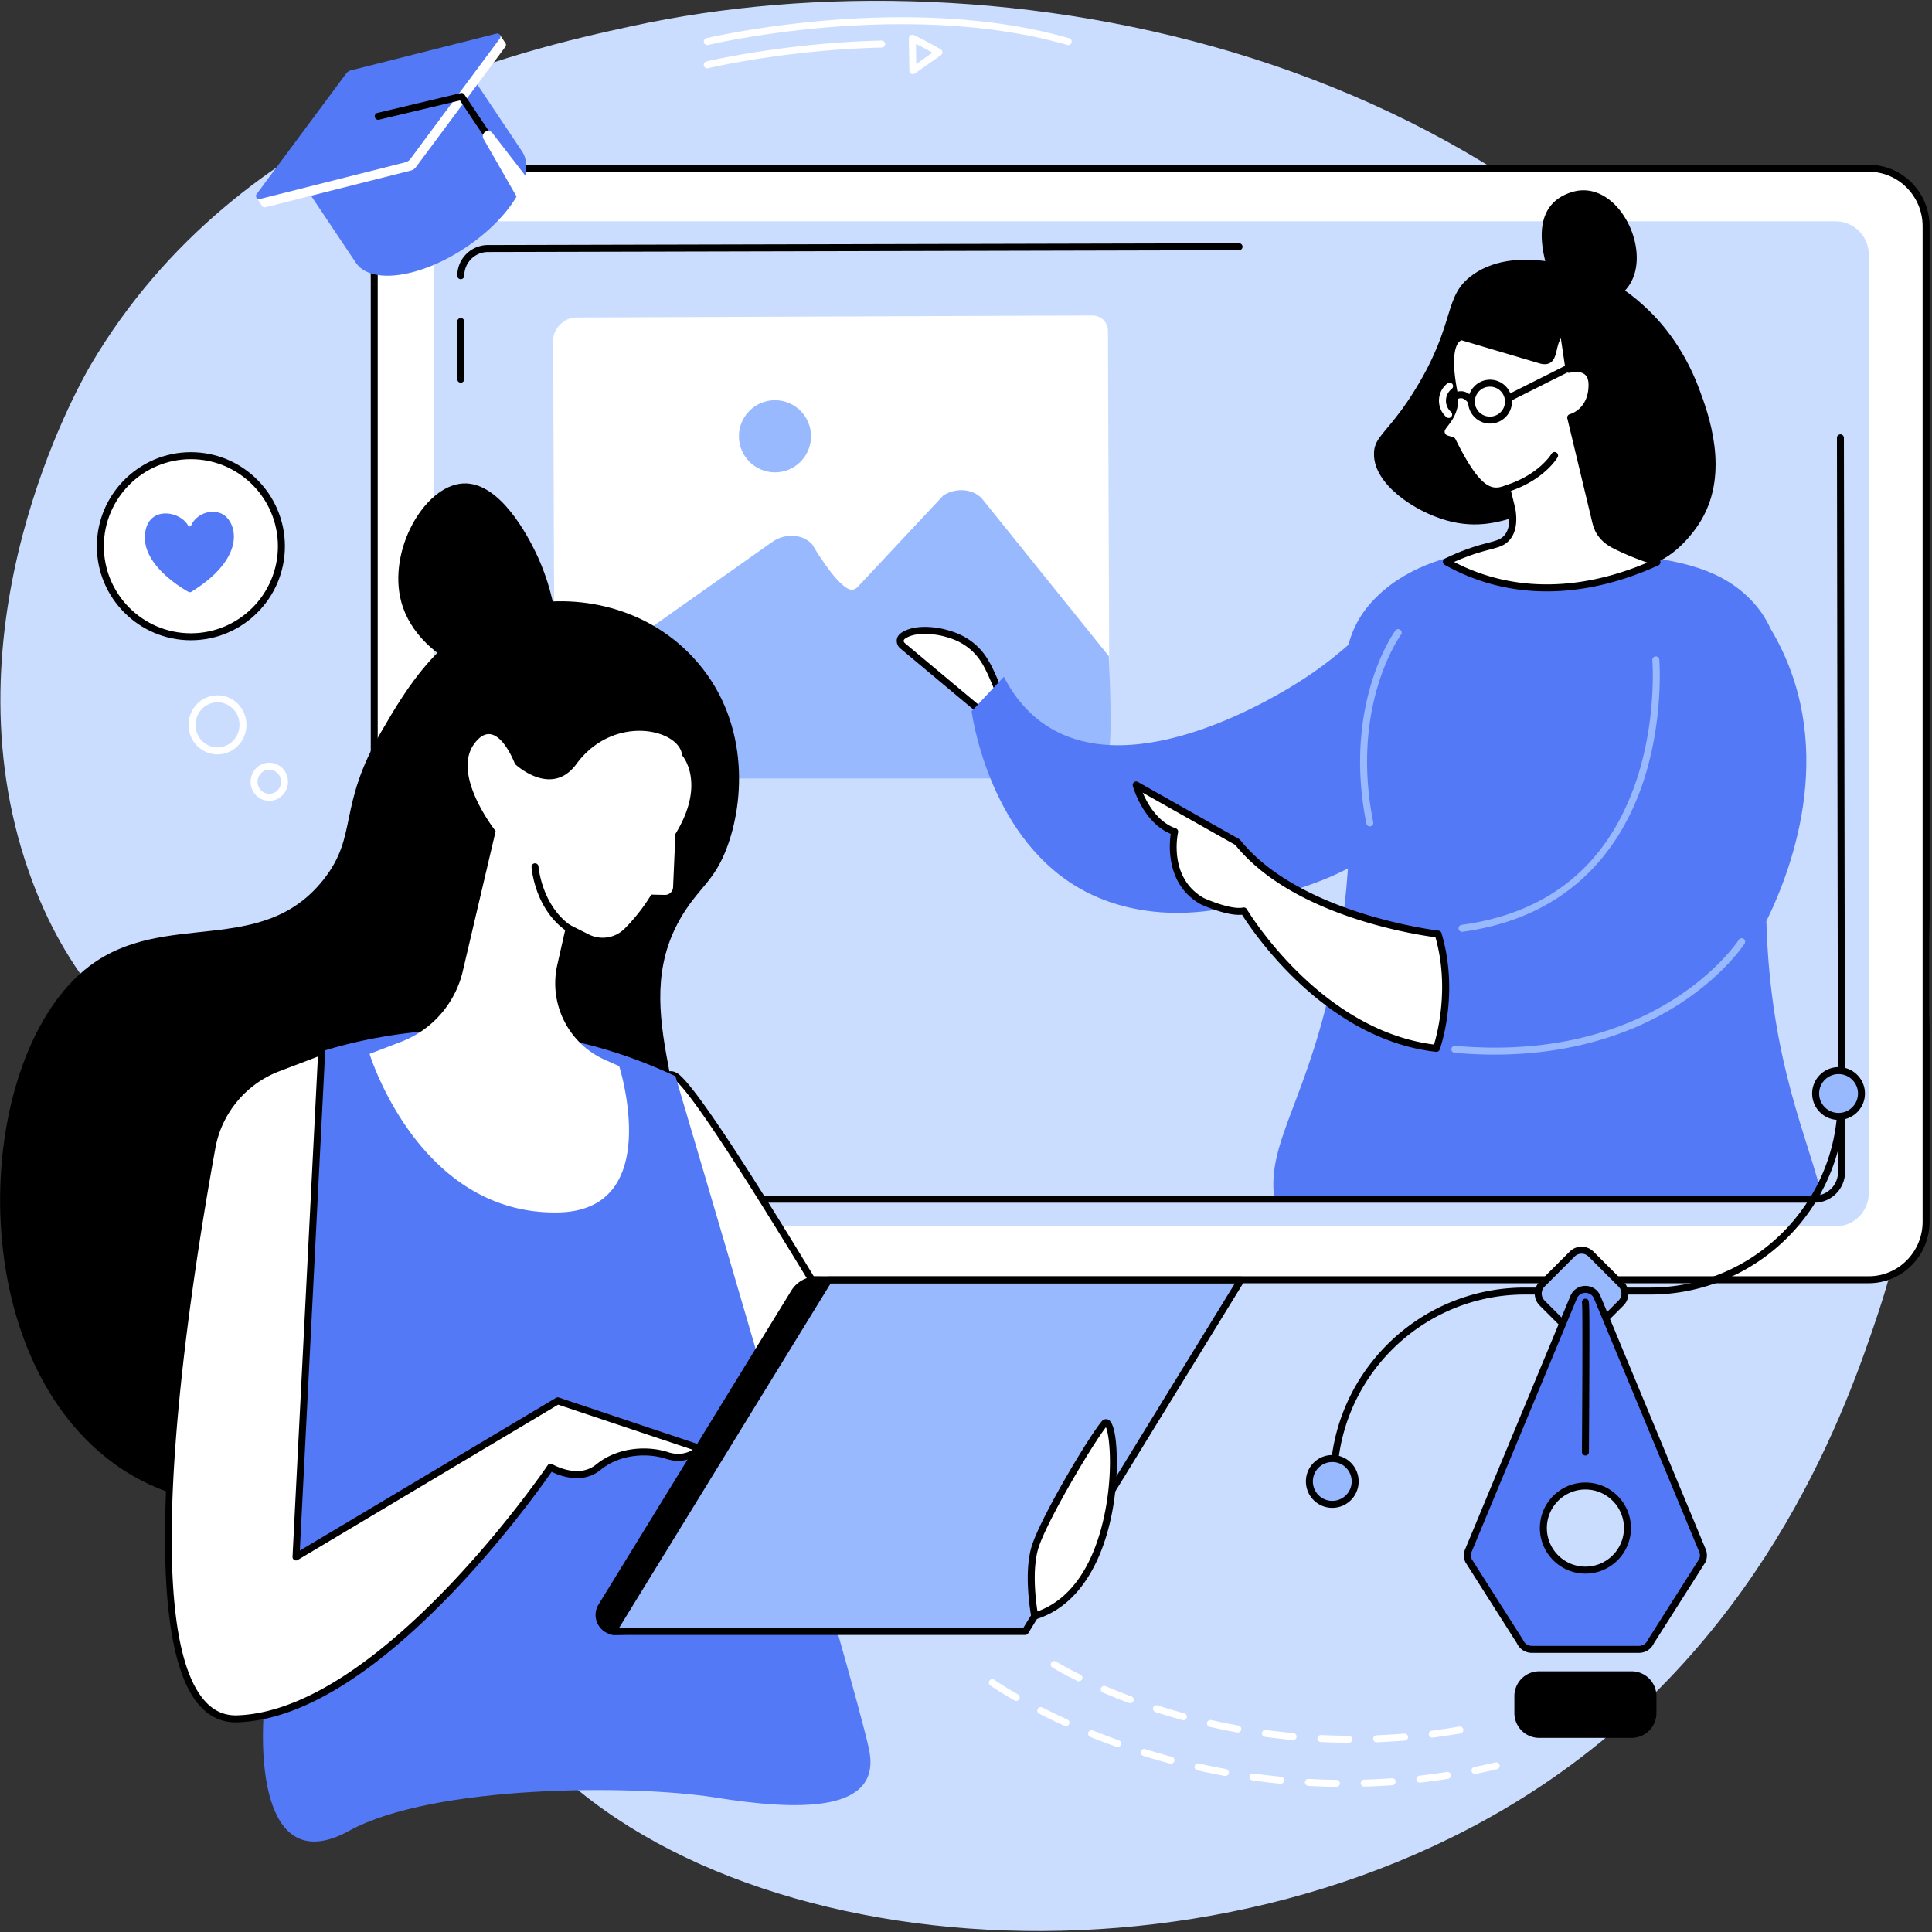 <svg xmlns="http://www.w3.org/2000/svg" width="611" height="611" fill="none"><rect width="100%" height="100%" fill="#333333" stroke="none"/><path fill="#CADDFF" d="M28.745 115.307C75.938 35.245 165.766 15.672 199.646 8.292c115.297-25.125 285.906 5.062 368.224 141.52 72.239 119.761 32.015 247.672 26.187 265.214-9.781 29.411-34.255 99.953-103.656 147.734-108.042 74.386-272.719 57.698-329.078-19.088-26.469-36.068-5.052-52.698-35.875-116.464-41.286-85.401-92.526-83.354-116.401-151.729-26.953-77.193 15.333-152.771 19.698-160.172Z"/><path fill="#fff" d="M591.016 53.214H137.729c-10.005 0-18.114 8.218-19.38 18.349v314.812c1.266 10.135 9.375 18.349 19.38 18.349h453.287c10.005 0 18.114-8.214 18.114-18.349V71.562c0-10.13-8.109-18.348-18.114-18.348Z"/><path fill="#000" d="M119.453 386.307c1.266 9.87 9.11 17.313 18.276 17.313h453.287c9.38 0 17.015-7.735 17.015-17.245V71.562c0-9.51-7.635-17.244-17.015-17.244H137.729c-9.166 0-17.01 7.437-18.276 17.312v314.677Zm471.563 19.521H137.729c-10.297 0-19.099-8.302-20.474-19.318-.005-.041-.005-.088-.005-.135V71.562c0-.046 0-.093.005-.135 1.375-11.01 10.177-19.318 20.474-19.318h453.287c10.593 0 19.218 8.724 19.218 19.453v314.813c0 10.724-8.625 19.453-19.218 19.453Z"/><path fill="#CADDFF" d="M147.641 387.859c-5.808 0-10.532-4.724-10.532-10.536V80.516c0-5.808 4.724-10.537 10.532-10.537h432.833c5.812 0 10.536 4.73 10.536 10.537v296.807c0 5.812-4.724 10.536-10.536 10.536H147.641Z"/><path fill="#CADDFF" d="M155.75 379.339c-5.578 0-10.125-4.464-10.125-9.948V89.323c0-5.484 4.547-9.943 10.125-9.943h415.953c5.583 0 10.125 4.459 10.125 9.943v280.068c0 5.484-4.542 9.948-10.125 9.948H155.75Z"/><path fill="#fff" d="m180.479 245.714 163.172-.641c3.776-.016 7.25-3.49 7.234-7.245l-.489-133.073c-.016-2.896-2.136-4.99-5.057-4.979l-163.167.641c-3.776.015-7.25 3.489-7.234 7.244l.489 133.079c.011 2.895 2.136 4.989 5.052 4.974Z"/><path fill="#99B9FF" d="m350.661 207.505-39.802-49.437c-2.739-3.464-8.354-4.073-12.552-1.354l-27.114 28.963c-.698.745-1.808 1.047-2.75.63-4.578-2.026-11.573-14.146-11.573-14.146-2.943-3.296-8.573-3.651-12.62-.791l-56.38 39.818c-2.031 1.437-12.281 7.713-12.615 9.921-1.609 7.355-1.765 25.094 2.167 25.079h165.734c4.761-.021 5.776-2.855 6.828-7.459 0 0 2.287 3.88.677-31.224Zm-94.171-69.526c0 6.302-5.105 11.406-11.401 11.406-6.297 0-11.407-5.104-11.407-11.406 0-6.297 5.11-11.406 11.407-11.406 6.296 0 11.401 5.109 11.401 11.406Z"/><path fill="#fff" d="M285.411 204.193a2.004 2.004 0 0 1-.682-1.896c.156-.823.969-1.307 1.328-1.521 4.578-2.656 12.12-.755 12.12-.755 2.078.526 5.333 1.349 8.667 3.916 3.948 3.047 5.604 6.698 7.562 11.152 1.651 3.755 3.682 9.515 4.49 17.031-3.787-3.063-31.235-26.052-33.485-27.927Z"/><path fill="#000" d="M286.12 203.349c.443.37 1.87 1.562 3.906 3.266 6.813 5.697 21.479 17.968 27.412 22.88-.75-4.875-2.105-9.563-4.042-13.964-1.833-4.177-3.417-7.786-7.224-10.719-3.151-2.427-6.229-3.208-8.266-3.718-.073-.021-7.166-1.761-11.291.64-.183.105-.735.427-.797.771a.873.873 0 0 0 .302.844Zm32.776 29.875c-.25 0-.495-.083-.698-.25-3.042-2.458-20.974-17.458-29.589-24.667l-3.906-3.265a3.115 3.115 0 0 1-1.057-2.953c.255-1.329 1.463-2.032 1.859-2.261 4.907-2.854 12.615-.958 12.943-.875 2.078.526 5.557 1.406 9.068 4.109 4.255 3.282 6.026 7.313 7.901 11.584 2.38 5.427 3.922 11.265 4.573 17.354a1.11 1.11 0 0 1-.568 1.089 1.121 1.121 0 0 1-.526.135Z"/><path fill="#5479F7" d="M447.25 180.427c-13.052 18.776-27.286 29.412-36.114 35.011-5.599 3.552-52.016 32.984-80.532 13.822-7.057-4.739-11.031-11.125-13.135-15.234-3.401 3.636-6.807 7.266-10.209 10.901.683 4.516 7.256 44.292 38.922 58.438 16.172 7.218 32.714 5.77 43.235 3.406 14.755-3.307 35.885-9.141 44.26-17.297 32.318-31.49 13.573-89.047 13.573-89.047Z"/><path fill="#5479F7" d="M576.438 379.339c-4.245-18.714-16.537-42.985-17.823-88.011 8.854-18.031 22.718-56.786 1.312-92.536v.015c-1.495-3.338-3.578-6.437-6.453-9.354-10.807-10.979-25.953-12.672-44.229-14.719-16.125-1.802-53.365-5.974-73.724 13.865-22.245 21.682-.229 48.542-13.073 115.641-8.297 43.343-22.151 56.546-19.396 75.099h173.386Z"/><path fill="#fff" d="M454.813 295.406s-44.219-5.031-63.443-29.067l-32.047-18.079s3.214 11.693 12.167 14.745c0 0-3.433 15.042 8.64 21.943 0 0 8.797 4.094 13.224 3.141 0 0 23.089 39.229 60.917 43.447 0 0 6.198-17.208.542-36.13Z"/><path fill="#000" d="M393.354 286.984c.386 0 .75.203.953.542.224.385 22.886 38.193 59.198 42.813 1.089-3.573 4.927-18.167.459-33.928-6.042-.786-45.11-6.645-63.323-29.213l-29.255-16.505c1.494 3.489 4.76 9.333 10.458 11.271.536.182.844.739.724 1.291-.136.578-3.084 14.302 8.073 20.714 2.39 1.104 9.172 3.76 12.484 3.041a1.19 1.19 0 0 1 .229-.026Zm60.922 45.657h-.125c-35.265-3.938-58.114-38.219-61.349-43.355-4.859.485-12.786-3.171-13.135-3.333-.031-.01-.052-.026-.084-.047-10.828-6.187-9.859-18.651-9.333-22.187-8.729-3.615-11.859-14.683-11.995-15.172a1.117 1.117 0 0 1 .386-1.162c.354-.27.833-.307 1.224-.088l32.047 18.083c.119.068.229.162.317.271 18.719 23.417 62.276 28.604 62.709 28.656.442.052.807.36.932.782 5.693 19.057-.302 36.109-.557 36.822a1.1 1.1 0 0 1-1.037.73Z"/><path fill="#99B9FF" d="M472.641 333.516c-4.037 0-8.24-.183-12.631-.573a1.101 1.101 0 0 1-1-1.198 1.101 1.101 0 0 1 1.198-1c63.219 5.651 88.912-32.318 89.62-33.422.073-.151.188-.292.339-.396a1.096 1.096 0 0 1 1.536.245c.255.344.271.838.057 1.219-.057.093-6.734 10.489-21.974 19.963-11.614 7.219-30.463 15.162-57.145 15.162Zm-10.266-38.834a1.1 1.1 0 0 1-1.089-.953 1.096 1.096 0 0 1 .943-1.239c27.583-3.756 46.115-18.933 55.089-45.115 6.724-19.646 5.26-38.443 5.239-38.63a1.104 1.104 0 0 1 2.198-.188c.016.193 1.531 19.396-5.328 39.464-6.365 18.614-21.401 41.823-56.901 46.656-.052.005-.099.005-.151.005Zm-29.177-33.328a1.1 1.1 0 0 1-1.078-.885c-7.589-38.094 9.015-60.834 9.182-61.058a1.108 1.108 0 0 1 1.547-.224c.49.37.588 1.058.224 1.547-.167.214-16.172 22.235-8.787 59.302a1.1 1.1 0 0 1-1.088 1.318Z"/><path fill="#000" d="M465.745 86.917c-9.505 6.807-5.068 14.786-17.959 35.906-7.348 12.031-11.822 14.411-12.963 18.432-.287 1.005-.302 1.719-.287 2.682.167 9.131 12.474 17.698 22.985 20.662 19.495 5.49 29.318-9.287 42.479-2.234 9.531 5.104 8.547 15.088 16.792 16.479 8.302 1.401 17.156-7.407 21.276-14.427 8.932-15.23 2.323-33.407-.834-41.771-5.156-13.688-12.963-21.688-15.416-24.084-2.693-2.62-7.698-7.416-15.38-10.958-1.589-.734-25.646-11.463-40.693-.687Z"/><path fill="#fff" d="M511.333 172.76c-1.63-.807-3.494-1.843-5.02-3.921-.735-1-1.277-2.23-1.693-3.938l-7.88-32.839s6.812-1.718 6.739-10.468c-.057-6.792-7.281-4.782-7.281-4.782l-1.833-12.286c-4.667 3.536-1.651 10.979-7.256 9.318l-24.77-7.344s-6.032-.198-2.448 17.896c1.031 6.219-2.901 9.203-3.849 11.031a2.354 2.354 0 0 0 1.359 3.323l1.922.63c7.578 15.323 11.74 17.37 17.213 15.13l1.62 6.615c.438 2.687.599 6.479-1.64 8.984-1.756 1.969-4.042 2.078-8.662 3.448-2.5.74-6.13 1.985-10.437 4.099a63.42 63.42 0 0 0 11.369 5.031c23.735 7.818 45.886-.625 55.24-4.911-3.271-1.042-7.963-2.703-12.693-5.016Z"/><path fill="#000" d="M459.859 177.724a62.575 62.575 0 0 0 9.276 3.917c19.735 6.494 38.667 1.864 51.834-3.719-3.656-1.271-7.047-2.672-10.115-4.177-1.864-.906-3.812-2.052-5.427-4.255-.844-1.136-1.437-2.511-1.88-4.323l-7.88-32.849a1.11 1.11 0 0 1 .802-1.328c.239-.063 5.974-1.662 5.906-9.386-.01-1.526-.437-2.614-1.26-3.239-1.683-1.271-4.594-.5-4.625-.49a1.098 1.098 0 0 1-.891-.141 1.08 1.08 0 0 1-.49-.76L493.615 107c-.677 1.135-.99 2.448-1.271 3.656-.412 1.714-.797 3.328-2.151 4.11-.88.505-1.995.552-3.396.135l-24.563-7.286c-.166.046-.578.203-1.01.76-1.005 1.302-2.37 5.083-.25 15.802.885 5.365-1.599 8.594-3.089 10.531-.375.49-.703.912-.864 1.224a1.24 1.24 0 0 0-.047 1.052c.146.349.417.605.771.719l1.922.63c.281.094.51.292.64.558 8.032 16.234 11.766 16.255 15.808 14.599.296-.12.635-.105.921.041.287.141.49.407.568.719l1.625 6.609.016.089c.713 4.354.068 7.687-1.906 9.901-1.553 1.729-3.401 2.214-6.198 2.948-.87.229-1.855.484-2.969.818a65.194 65.194 0 0 0-8.313 3.109Zm29.313 9.297c-6.656 0-13.636-.948-20.729-3.281a65.176 65.176 0 0 1-11.568-5.12 1.12 1.12 0 0 1-.557-.995c.01-.406.25-.781.62-.958a68.468 68.468 0 0 1 10.604-4.172 90.935 90.935 0 0 1 3.036-.828c2.583-.683 4.011-1.052 5.115-2.292 1.505-1.682 1.968-4.385 1.38-8.031l-1.318-5.386c-6.073 1.813-10.599-2.395-17.213-15.672l-1.485-.484a3.474 3.474 0 0 1-2.125-1.984 3.437 3.437 0 0 1 .131-2.896c.255-.49.635-.99 1.078-1.563 1.432-1.854 3.39-4.406 2.666-8.781-1.786-9.01-1.51-14.989.828-17.739 1.224-1.448 2.584-1.454 2.74-1.443.094 0 .188.015.281.047l24.766 7.338c.542.162 1.266.308 1.667.078.536-.312.812-1.479 1.104-2.708.495-2.094 1.12-4.698 3.5-6.505a1.115 1.115 0 0 1 1.088-.141c.36.146.61.474.672.854l1.667 11.162c1.37-.177 3.62-.203 5.323 1.073 1.401 1.062 2.12 2.745 2.14 4.989.063 7.355-4.458 10.23-6.547 11.162l7.657 31.901c.37 1.515.849 2.64 1.51 3.536 1.406 1.912 3.12 2.854 4.62 3.584 3.724 1.823 7.943 3.494 12.542 4.958.432.135.729.526.76.984.031.453-.229.881-.641 1.068-9.14 4.193-21.536 8.245-35.312 8.245Z"/><path fill="#000" d="M476.531 155.62c-.469 0-.901-.302-1.047-.771a1.103 1.103 0 0 1 .714-1.385c10.515-3.334 14.443-9.891 14.484-9.959a1.099 1.099 0 0 1 1.505-.396 1.1 1.1 0 0 1 .407 1.5c-.177.302-4.349 7.349-15.729 10.959a1.219 1.219 0 0 1-.334.052Zm13.276-68.495c.552-.682-8.906-21.469 7.381-26.396 16.281-4.927 28.656 25.063 13.723 33.48-14.927 8.416-21.104-7.084-21.104-7.084Zm-18.578 35.172a4.727 4.727 0 0 0-.156 9.453c2.588.083 4.792-1.969 4.88-4.573a4.728 4.728 0 0 0-4.568-4.88h-.156Zm.005 11.656H471a6.888 6.888 0 0 1-4.828-2.193 6.864 6.864 0 0 1-1.87-4.968 6.887 6.887 0 0 1 2.188-4.834 6.898 6.898 0 0 1 4.963-1.869c3.828.125 6.833 3.338 6.703 7.161-.12 3.745-3.208 6.703-6.922 6.703Z"/><path fill="#fff" d="M458.135 132.182a1.1 1.1 0 0 1-.729-.276 6.93 6.93 0 0 1-2.323-5.411 6.918 6.918 0 0 1 2.693-5.261 1.103 1.103 0 0 1 1.349 1.745 4.729 4.729 0 0 0-1.833 3.589 4.702 4.702 0 0 0 1.583 3.692 1.11 1.11 0 0 1 .094 1.558 1.124 1.124 0 0 1-.834.364Z"/><path fill="#000" d="M477.156 126.969c-.401 0-.797-.224-.984-.61a1.103 1.103 0 0 1 .489-1.484l19.698-9.885a1.103 1.103 0 1 1 .99 1.974l-19.698 9.885c-.161.083-.328.12-.495.12Zm-11.901 1.021c-.37 0-.729-.183-.937-.521-.224-.354-1.016-1.318-1.959-1.505-.541-.105-1.093.052-1.687.474a1.102 1.102 0 0 1-1.537-.256 1.098 1.098 0 0 1 .256-1.541c1.088-.776 2.27-1.068 3.416-.839 2.047.417 3.256 2.297 3.386 2.511a1.106 1.106 0 0 1-.36 1.515 1.11 1.11 0 0 1-.578.162Zm108.537 252.359h-350.11a1.105 1.105 0 0 1 0-2.208h350.11c4.135 0 7.494-3.365 7.494-7.5l-.348-232.162a1.096 1.096 0 0 1 1.098-1.104 1.1 1.1 0 0 1 1.105 1.099l.359 232.167c0 5.354-4.354 9.708-9.708 9.708Zm-428.401-2.953c-.61 0-1.105-.495-1.105-1.104L144 155.005a1.104 1.104 0 1 1 2.208-.005l.287 221.292c0 .609-.495 1.104-1.104 1.104Zm.328-256.365a1.1 1.1 0 0 1-1.104-1.104v-18.245a1.104 1.104 0 0 1 2.208 0v18.245c0 .615-.495 1.104-1.104 1.104Zm0-32.729c-.61 0-1.104-.495-1.104-1.099 0-5.354 4.354-9.708 9.703-9.708l237.531-.563h.005c.604 0 1.099.49 1.104 1.1 0 .609-.494 1.103-1.099 1.103l-237.536.568c-4.135 0-7.5 3.365-7.5 7.5 0 .604-.495 1.099-1.104 1.099Z"/><path fill="#000" d="M219.297 208.016c-15.818-17.125-39.344-20.73-57.016-15.901-22.375 6.114-33.661 25.468-41.614 39.125-14.068 24.135-7.271 32.875-18.328 46.895-19.579 24.828-50.266 9.313-74.13 27.448-36.397 27.672-41.344 121.573 7.906 157.328 32.848 23.839 77.526 10.052 89.682 6.297 36.89-11.38 82.797-43.166 89.385-86.245 5.443-35.625-18.026-65.26 1.615-95.119 5-7.604 9.146-9.667 12.859-19.177 6.032-15.438 7.391-41.443-10.359-60.651Z"/><path fill="#000" d="M171.588 212.24c8.407-6.823 3.089-26.938-2.291-37.787-2.016-4.068-11.037-22.265-22.901-21.557-12.188.724-23.854 21.182-19.505 37.39 5.437 20.266 34.849 29.943 44.697 21.954Z"/><path fill="#fff" d="M309.771 494.786s-84.531-147.369-96.167-154.437c-11.635-7.078 0 67.505 0 67.505l63.125 105.396 33.042-18.464Z"/><path fill="#000" d="m214.661 407.474 62.464 104.292 31.13-17.396c-29.354-51.146-86.265-147.636-95.219-153.084-.807-.484-1.114-.276-1.244-.192-1.219.817-3.766 5.828-1.063 34.666 1.412 15.068 3.641 29.787 3.932 31.714Zm62.068 106.88c-.38 0-.739-.193-.948-.536l-63.12-105.396a1.068 1.068 0 0 1-.145-.396c-.026-.156-2.469-15.906-3.98-32.062-2.796-29.808-.182-35.224 2.026-36.704.735-.489 1.959-.864 3.615.141 11.745 7.146 93.094 148.813 96.547 154.839a1.098 1.098 0 0 1-.417 1.51l-33.041 18.464c-.172.093-.355.14-.537.14Z"/><path fill="#5479F7" d="M88.813 337.359s57.989-28.437 124.791 2.99c0 0 57.235 193.052 61.276 213.13 4.037 20.078-22.89 19.115-48.708 14.99-25.818-4.125-89.198-4.084-115.755 10.526-26.558 14.614-29.287-21.156-26.297-45 2.99-23.839 4.692-196.636 4.692-196.636Z"/><path fill="#fff" d="m93.615 492.385 82.776-49.354 44.958 15.058s-3.948 4.322-10.339 2.224c-6.395-2.099-15.406-1.527-21.807 3.703-6.396 5.229-15.088 0-15.088 0s-52.62 77.958-99 79.567c-37.709 1.302-17.1-131.166-8.068-180.765a33.145 33.145 0 0 1 20.802-25.021l13.88-5.297-8.114 159.885Z"/><path fill="#000" d="m100.542 334.135-12.297 4.688c-10.412 3.974-18.12 13.245-20.115 24.193-8.083 44.406-24.61 150.312-3.562 174.671 2.906 3.37 6.349 4.938 10.51 4.792 45.287-1.568 97.599-78.307 98.125-79.078.328-.49.979-.63 1.479-.333.078.047 8.115 4.76 13.828.093 6.87-5.619 16.428-6.005 22.844-3.895 3.521 1.156 6.188.161 7.719-.782l-42.552-14.25-82.344 49.099a1.102 1.102 0 0 1-1.667-1l8.032-158.198ZM74.568 544.693c-4.558 0-8.48-1.87-11.672-5.563-21.672-25.078-5.073-131.791 3.068-176.51 2.13-11.703 10.364-21.61 21.494-25.854l13.881-5.297a1.105 1.105 0 0 1 1.494 1.088L94.818 490.38l81.005-48.297c.276-.166.615-.198.917-.099l44.963 15.052c.354.12.625.412.719.771.094.365-.005.745-.255 1.021-.183.198-4.511 4.828-11.5 2.531-5.849-1.916-14.537-1.578-20.761 3.511-5.729 4.682-12.916 1.838-15.442.583-2.724 3.922-15.042 21.24-31.662 38.511-25.354 26.343-48.114 40.041-67.646 40.718-.198.005-.396.011-.588.011Z"/><path fill="#000" d="m315.526 511.068-120.828 4.885c-4.089 0-6.594-4.484-4.453-7.969l60.948-99.25a8.231 8.231 0 0 1 7.01-3.922l122.141 2.787-64.818 103.469Z"/><path fill="#000" d="M258.182 405.917a7.156 7.156 0 0 0-6.052 3.396l-60.948 99.25a4.076 4.076 0 0 0-.083 4.171 4.075 4.075 0 0 0 3.599 2.115l120.198-4.859 63.479-101.329-120.193-2.744ZM194.74 517.052c-2.37 0-4.433-1.213-5.568-3.239-1.136-2.032-1.089-4.422.13-6.407l60.953-99.25a9.384 9.384 0 0 1 7.948-4.453l124.104 2.839-66.156 105.604-.583.021-120.823 4.885h-.005Z"/><path fill="#99B9FF" d="M324.224 515.953H193.802l68.25-111.141h130.422l-68.25 111.141Z"/><path fill="#000" d="M195.771 514.849h127.833l66.901-108.932H262.667l-66.896 108.932Zm128.453 2.203H193.802c-.401 0-.771-.213-.964-.562a1.11 1.11 0 0 1 .021-1.115l68.25-111.141c.203-.328.558-.531.943-.531h130.422c.401 0 .766.219.963.573.193.344.188.771-.02 1.109l-68.25 111.141a1.113 1.113 0 0 1-.943.526Z"/><path fill="#fff" d="M327.224 511.068s-2.453-12.849 0-21.412c2.453-8.567 17.646-34.057 21.99-39.396 4.343-5.333 8.026 51.615-21.99 60.808Z"/><path fill="#000" d="M349.75 451.37c-4.818 6.25-19.187 30.614-21.464 38.588-1.916 6.693-.713 16.266-.187 19.657 12.724-4.599 18.349-18.188 20.833-28.948 3.235-14.016 2.073-26.558.818-29.297Zm-22.526 60.802c-.198 0-.396-.052-.568-.162a1.072 1.072 0 0 1-.515-.734c-.105-.536-2.469-13.203.026-21.927 2.453-8.578 17.609-34.156 22.192-39.781.813-.995 1.724-.75 1.985-.657 3.182 1.183 2.885 14.287 2.844 15.771-.579 19.318-7.615 41.922-25.641 47.438a.989.989 0 0 1-.323.052Z"/><path fill="#fff" d="M186.213 295.516c3.777 1.89 8.344 1.161 11.323-1.828a57.244 57.244 0 0 0 8.427-10.761l4.308.089a2.541 2.541 0 0 0 2.594-2.427l.739-16.849c9.922-16.188 2.115-24.86 2.115-24.86-.74-8.302-21.693-13.255-33.433 2.75-7.963 10.849-19.416 0-19.416 0s-5.995-16.177-13.011-6.229c-7.015 9.948 6.896 27.443 6.896 27.443l-10.396 44.286a31.667 31.667 0 0 1-19.494 22.334l-9.985 3.828s15.594 51.088 59.761 50.14c33.703-.718 19.171-46.276 19.171-46.276l-4.427-1.958c-11.588-5.115-17.932-17.719-15.135-30.073l2.969-13.115 6.994 3.506Z"/><path fill="#000" d="M182.755 296.406c-.161 0-.328-.036-.484-.109-12.891-6.266-14.125-21.448-14.172-22.094a1.106 1.106 0 0 1 1.021-1.177 1.103 1.103 0 0 1 1.182 1.021c.01.141 1.203 14.562 12.932 20.266.547.27.776.927.511 1.474a1.098 1.098 0 0 1-.99.619Z"/><path fill="#fff" d="M31.734 172.745c0-15.818 12.818-28.636 28.63-28.636 15.813 0 28.63 12.818 28.63 28.636 0 15.812-12.817 28.635-28.63 28.635-15.812 0-28.63-12.823-28.63-28.635Z"/><path fill="#000" d="M60.364 145.214c-15.177 0-27.525 12.349-27.525 27.531 0 15.182 12.348 27.531 27.526 27.531 15.177 0 27.526-12.349 27.526-27.531 0-15.182-12.35-27.531-27.527-27.531Zm0 57.265c-16.395 0-29.734-13.338-29.734-29.734s13.339-29.74 29.735-29.74c16.395 0 29.734 13.344 29.734 29.74s-13.339 29.734-29.735 29.734Z"/><path fill="#5479F7" d="M60.52 187.151a.923.923 0 0 1-.926.021c-2.526-1.412-14.23-8.464-13.771-17.693.484-9.75 11.062-8.057 13.677-3.255a.54.54 0 0 0 .969-.052c1.281-3.083 5.416-5.318 9.318-3.849 4.645 1.739 9.37 13.276-9.266 24.828Z"/><path fill="#000" d="M421.75 469.865a1.105 1.105 0 0 1-1.104-1.105c0-33.942 27.609-61.562 61.552-61.562h39.62c32.724 0 59.343-26.625 59.343-59.354a1.104 1.104 0 0 1 2.209 0c0 33.942-27.615 61.562-61.552 61.562h-39.62c-32.724 0-59.344 26.625-59.344 59.354 0 .61-.495 1.105-1.104 1.105Z"/><path fill="#99B9FF" d="M586.568 350.948a7.24 7.24 0 0 1-10.24 0 7.246 7.246 0 0 1 0-10.245 7.24 7.24 0 0 1 10.24 0 7.246 7.246 0 0 1 0 10.245Z"/><path fill="#000" d="M581.448 339.688a6.12 6.12 0 0 0-4.339 1.796 6.102 6.102 0 0 0-1.796 4.344c0 1.636.635 3.182 1.796 4.339a6.1 6.1 0 0 0 4.339 1.797 6.077 6.077 0 0 0 4.338-1.797 6.091 6.091 0 0 0 1.803-4.339c0-1.64-.641-3.182-1.803-4.344a6.097 6.097 0 0 0-4.338-1.796Zm0 14.484a8.265 8.265 0 0 1-5.896-2.443 8.278 8.278 0 0 1-2.448-5.901 8.26 8.26 0 0 1 2.448-5.901 8.27 8.27 0 0 1 5.896-2.448 8.29 8.29 0 0 1 5.901 2.448 8.297 8.297 0 0 1 2.443 5.901c0 2.224-.87 4.323-2.443 5.901a8.285 8.285 0 0 1-5.901 2.443Z"/><path fill="#99B9FF" d="M426.458 473.63a7.248 7.248 0 0 1-10.239 0 7.246 7.246 0 0 1 0-10.245 7.239 7.239 0 0 1 10.239 0 7.246 7.246 0 0 1 0 10.245Z"/><path fill="#000" d="M421.339 462.37a6.095 6.095 0 0 0-4.344 1.797c-2.391 2.39-2.391 6.286 0 8.682a6.12 6.12 0 0 0 4.344 1.797 6.1 6.1 0 0 0 4.338-1.797c2.396-2.396 2.396-6.292 0-8.682a6.074 6.074 0 0 0-4.338-1.797Zm0 14.484c-2.23 0-4.329-.87-5.901-2.448-3.251-3.25-3.251-8.547 0-11.802a8.273 8.273 0 0 1 5.901-2.443c2.229 0 4.322.865 5.901 2.443 3.25 3.255 3.25 8.552 0 11.802a8.292 8.292 0 0 1-5.901 2.448Z"/><path fill="#99B9FF" d="m512.646 406.089-9.469-9.469a4.244 4.244 0 0 0-6 0l-9.474 9.469a4.26 4.26 0 0 0 0 6.005l9.474 9.463a4.233 4.233 0 0 0 6 0l9.464-9.463a4.255 4.255 0 0 0 .005-6.005Z"/><path fill="#000" d="M500.172 396.479c-.833 0-1.625.328-2.219.922l-9.463 9.469a3.127 3.127 0 0 0-.922 2.224c0 .838.328 1.625.922 2.219l9.468 9.468a3.135 3.135 0 0 0 4.433 0l9.468-9.468a3.102 3.102 0 0 0 .927-2.219c0-.839-.328-1.63-.927-2.224l-9.468-9.469a3.099 3.099 0 0 0-2.219-.922Zm0 27.427a5.313 5.313 0 0 1-3.776-1.567l-9.469-9.464a5.319 5.319 0 0 1-1.562-3.781c0-1.433.552-2.776 1.562-3.781l9.469-9.474a5.308 5.308 0 0 1 3.776-1.563 5.31 5.31 0 0 1 3.781 1.563l9.469 9.474a5.357 5.357 0 0 1 0 7.562l-9.469 9.464a5.317 5.317 0 0 1-3.781 1.567Z"/><path fill="#5479F7" d="M501.391 496.552c-7.344 0-13.297-5.953-13.297-13.302 0-7.344 5.953-13.297 13.297-13.297 7.343 0 13.297 5.953 13.297 13.297 0 7.349-5.954 13.302-13.297 13.302Zm20.666 22.656 16.302-25.672a4.051 4.051 0 0 0-.052-3.406l-33.271-80.062c-1.468-3.063-5.822-3.063-7.296 0l-33.266 80.062a4.055 4.055 0 0 0-.052 3.406l16.302 25.672a4.057 4.057 0 0 0 3.708 2.407h33.917a4.057 4.057 0 0 0 3.708-2.407Z"/><path fill="#000" d="M501.391 471.052c-6.724 0-12.193 5.474-12.193 12.198s5.469 12.198 12.193 12.198c6.724 0 12.192-5.474 12.192-12.198s-5.468-12.198-12.192-12.198Zm0 26.604c-7.938 0-14.401-6.463-14.401-14.406 0-7.943 6.463-14.401 14.401-14.401 7.937 0 14.401 6.458 14.401 14.401s-6.464 14.406-14.401 14.406Zm-35.99-4.64 16.255 25.599a.724.724 0 0 1 .078.145 2.961 2.961 0 0 0 2.698 1.756h33.917a2.955 2.955 0 0 0 2.698-1.756.778.778 0 0 1 .078-.145l16.255-25.599a2.918 2.918 0 0 0-.068-2.407l-33.291-80.119c-.474-.99-1.469-1.615-2.63-1.615a2.888 2.888 0 0 0-2.657 1.667l-33.244 80.01c-.386.813-.417 1.693-.089 2.464Zm52.948 29.703h-33.917a5.163 5.163 0 0 1-4.682-2.985l-16.26-25.604c-.032-.047-.058-.099-.084-.146a5.185 5.185 0 0 1 .073-4.333l33.245-80.01c.891-1.855 2.667-2.974 4.667-2.974s3.776 1.119 4.64 2.916l33.297 80.125c.63 1.308.656 2.886.047 4.276-.026.047-.052.099-.083.146l-16.266 25.604a5.156 5.156 0 0 1-4.677 2.985Zm-2.344 26.89h-29.229a7.844 7.844 0 0 1-7.849-7.849v-5.354a7.849 7.849 0 0 1 7.849-7.854h29.229a7.852 7.852 0 0 1 7.849 7.854v5.354a7.847 7.847 0 0 1-7.849 7.849Z"/><path fill="#000" d="M500.708 412.688c.172.14.401.239.683.239-.256 0-.495-.094-.683-.239Zm.683 47.619a1.108 1.108 0 0 1-1.099-1.109c.125-17.891.244-44.938.041-47.078a1.1 1.1 0 0 1 1.058-1.401c.297 0 .583.12.791.328.453.463.526.536.438 24.599a6206.357 6206.357 0 0 1-.125 23.568 1.102 1.102 0 0 1-1.104 1.093Z"/><path fill="#5479F7" d="m96.828 59.594 15.682 23.453c4.719 7.057 20.318 4.9 34.834-4.813 14.521-9.718 22.463-23.312 17.745-30.37l-15.683-23.447-52.578 35.177Z"/><path fill="#fff" d="m147.37 18.208-34.599 6.63a2.827 2.827 0 0 0-1.573 1.053L91.859 55.349l-10.734 7.177 1.745 2.61a.966.966 0 0 0 1.067.41l46.011-11.619a2.821 2.821 0 0 0 1.573-1.047l28.302-38.104a.97.97 0 0 0 .026-1.14l-1.745-2.61-10.734 7.182Z"/><path fill="#5479F7" d="m157.042 10.614-46.016 11.62a2.795 2.795 0 0 0-1.573 1.052l-28.297 38.1c-.557.75.13 1.786 1.037 1.551l46.015-11.614a2.815 2.815 0 0 0 1.568-1.052l28.302-38.104c.557-.745-.135-1.782-1.036-1.553Z"/><path fill="#000" d="M153.266 42.542c-.355 0-.704-.172-.917-.49l-6.886-10.297-25.588 6.094a1.102 1.102 0 1 1-.511-2.146l26.334-6.27c.448-.11.916.072 1.172.458l7.312 10.937a1.099 1.099 0 0 1-.916 1.714Z"/><path fill="#fff" d="M153.438 41.698a1.677 1.677 0 0 0-.521 2.234l12.406 21.64 5.646-3.775-15.261-19.73a1.68 1.68 0 0 0-2.27-.37Zm187.76 490.005c-.162 0-.328-.031-.484-.109-5.063-2.479-7.776-4.167-7.886-4.24-.521-.323-.677-1-.349-1.521a1.097 1.097 0 0 1 1.516-.349c.026.016 2.745 1.704 7.693 4.131.546.265.77.927.505 1.474a1.11 1.11 0 0 1-.995.614Zm16.24 6.932a.99.99 0 0 1-.381-.072 182.953 182.953 0 0 1-8.255-3.277 1.105 1.105 0 0 1-.583-1.447 1.101 1.101 0 0 1 1.442-.584 179.314 179.314 0 0 0 8.162 3.24 1.105 1.105 0 0 1-.385 2.14Zm16.817 5.381c-.099 0-.198-.011-.291-.037a210.081 210.081 0 0 1-8.511-2.521 1.102 1.102 0 1 1 .667-2.099c2.771.886 5.604 1.724 8.416 2.49a1.1 1.1 0 0 1 .782 1.349 1.114 1.114 0 0 1-1.063.818Zm17.209 3.89c-.068 0-.125 0-.193-.015a199.634 199.634 0 0 1-8.698-1.771 1.098 1.098 0 0 1-.833-1.318 1.1 1.1 0 0 1 1.317-.833c2.849.64 5.74 1.234 8.599 1.75a1.103 1.103 0 0 1-.192 2.187Zm61.5 1.62a1.1 1.1 0 0 1-1.089-.963 1.099 1.099 0 0 1 .953-1.23c2.886-.375 5.807-.812 8.677-1.307a1.114 1.114 0 0 1 1.276.901 1.11 1.11 0 0 1-.901 1.276c-2.896.5-5.849.943-8.771 1.318-.046.005-.099.005-.145.005Zm-44.016.771c-.037 0-.068 0-.104-.005a207.25 207.25 0 0 1-8.813-1.011 1.097 1.097 0 0 1-.942-1.239 1.088 1.088 0 0 1 1.244-.943c2.881.391 5.813.729 8.714.995a1.105 1.105 0 0 1 1 1.203c-.052.568-.537 1-1.099 1Zm26.443.703a1.104 1.104 0 0 1-.042-2.208c2.906-.115 5.854-.292 8.755-.537a1.113 1.113 0 0 1 1.193 1.005 1.107 1.107 0 0 1-1.005 1.193c-2.938.245-5.922.432-8.86.547h-.041Zm-8.823.151c-2.943-.01-5.933-.088-8.87-.234a1.106 1.106 0 0 1-1.052-1.157c.031-.609.562-1.067 1.156-1.052 2.912.146 5.859.224 8.771.235a1.112 1.112 0 0 1 1.104 1.109 1.108 1.108 0 0 1-1.109 1.099Zm-105.209-13.25c-.187 0-.369-.047-.546-.146-4.891-2.797-7.5-4.63-7.615-4.708a1.107 1.107 0 0 1-.266-1.537 1.105 1.105 0 0 1 1.537-.265c.026.021 2.646 1.854 7.443 4.594.526.302.708.979.411 1.51a1.124 1.124 0 0 1-.964.552Zm15.745 8.005c-.151 0-.307-.031-.458-.099a203.451 203.451 0 0 1-8.005-3.838 1.106 1.106 0 0 1-.485-1.485c.276-.541.938-.76 1.48-.484a203.283 203.283 0 0 0 7.921 3.797c.558.25.802.906.547 1.458a1.1 1.1 0 0 1-1 .651Zm16.365 6.61c-.12 0-.24-.021-.37-.063a223.384 223.384 0 0 1-8.292-3.156 1.1 1.1 0 0 1-.609-1.432c.229-.568.87-.839 1.432-.61a220.45 220.45 0 0 0 8.209 3.12c.578.203.875.833.672 1.412a1.106 1.106 0 0 1-1.042.729Zm16.854 5.26c-.094 0-.193-.01-.286-.036a222.829 222.829 0 0 1-8.521-2.474 1.107 1.107 0 0 1-.724-1.386 1.111 1.111 0 0 1 1.38-.724c2.776.87 5.615 1.693 8.437 2.448.589.162.938.766.782 1.354a1.111 1.111 0 0 1-1.068.818Zm96.146 3.234a1.11 1.11 0 0 1-1.083-.885c-.12-.599.27-1.177.869-1.297 2.193-.448 4.433-.932 6.636-1.448a1.102 1.102 0 1 1 .5 2.146 208.848 208.848 0 0 1-6.703 1.464c-.073.015-.146.02-.219.02Zm-78.932.646a1.36 1.36 0 0 1-.198-.015 213.479 213.479 0 0 1-8.688-1.776 1.098 1.098 0 0 1-.833-1.318 1.09 1.09 0 0 1 1.312-.833c2.844.64 5.74 1.229 8.604 1.755.605.109.995.687.886 1.281a1.098 1.098 0 0 1-1.083.906Zm61.51 2.104a1.108 1.108 0 0 1-1.099-.979 1.1 1.1 0 0 1 .974-1.218c2.885-.334 5.807-.735 8.693-1.188a1.105 1.105 0 0 1 .343 2.182c-2.911.459-5.869.865-8.786 1.198-.036.005-.083.005-.125.005Zm-44.031.349c-.037 0-.073 0-.115-.005-2.927-.286-5.89-.64-8.807-1.047a1.103 1.103 0 0 1-.932-1.25 1.103 1.103 0 0 1 1.244-.937c2.881.406 5.813.755 8.714 1.036a1.104 1.104 0 0 1-.104 2.203Zm26.432.912a1.097 1.097 0 0 1-1.099-1.068 1.104 1.104 0 0 1 1.073-1.135c2.911-.084 5.859-.235 8.76-.443a1.104 1.104 0 0 1 .157 2.203c-2.933.209-5.912.36-8.86.443h-.031Zm-8.823.073h-.01a220.553 220.553 0 0 1-8.865-.307 1.11 1.11 0 0 1-1.042-1.162c.037-.609.521-1.062 1.167-1.042 2.912.162 5.865.266 8.771.302a1.104 1.104 0 0 1-.021 2.209ZM68.786 222.109c-.948 0-1.895.198-2.791.605-3.516 1.578-5.115 5.796-3.563 9.401.755 1.76 2.14 3.104 3.896 3.781a6.73 6.73 0 0 0 5.25-.136c3.52-1.578 5.12-5.802 3.568-9.401a6.967 6.967 0 0 0-3.896-3.786 6.85 6.85 0 0 0-2.464-.464Zm.006 16.464a9.084 9.084 0 0 1-3.266-.615c-2.312-.901-4.125-2.661-5.12-4.968-2.026-4.704.073-10.219 4.688-12.292a8.958 8.958 0 0 1 6.958-.182c2.307.901 4.125 2.661 5.12 4.968 2.026 4.703-.078 10.219-4.688 12.292a9.001 9.001 0 0 1-3.692.797Zm14.88 5.172c-1.88.844-2.735 3.109-1.901 5.036a3.722 3.722 0 0 0 2.078 2.026 3.632 3.632 0 0 0 2.802-.073c1.88-.843 2.734-3.109 1.901-5.041a3.697 3.697 0 0 0-2.078-2.021 3.61 3.61 0 0 0-2.802.073Zm1.495 9.521a5.919 5.919 0 0 1-5.422-3.61c-1.308-3.031.052-6.588 3.026-7.922a5.768 5.768 0 0 1 4.5-.119 5.898 5.898 0 0 1 3.307 3.208c1.307 3.031-.052 6.588-3.026 7.922a5.806 5.806 0 0 1-2.385.521ZM337.813 14.245c-.099 0-.204-.016-.308-.042-51.203-14.693-112.948-.135-113.567.01a1.103 1.103 0 0 1-.516-2.145c.625-.151 62.932-14.839 114.693.015.583.167.927.776.755 1.36a1.1 1.1 0 0 1-1.057.802Z"/><path fill="#fff" d="M223.682 21.599a1.101 1.101 0 0 1-.26-2.172c.245-.062 24.708-5.875 55.365-6.599.583 0 1.114.469 1.13 1.078a1.105 1.105 0 0 1-1.073 1.13c-30.412.714-54.662 6.474-54.901 6.532-.089.02-.177.031-.261.031Zm65.985-7.729.099 6.37 5.119-3.6a133.07 133.07 0 0 0-5.218-2.77Zm-.969 9.568a1.102 1.102 0 0 1-1.104-1.083l-.162-10.24a1.1 1.1 0 0 1 .511-.948 1.098 1.098 0 0 1 1.067-.073c4.302 2.047 8.453 4.474 8.49 4.5.328.187.531.526.547.9.015.376-.162.735-.469.954l-8.25 5.791a1.1 1.1 0 0 1-.63.198Z"/></svg>